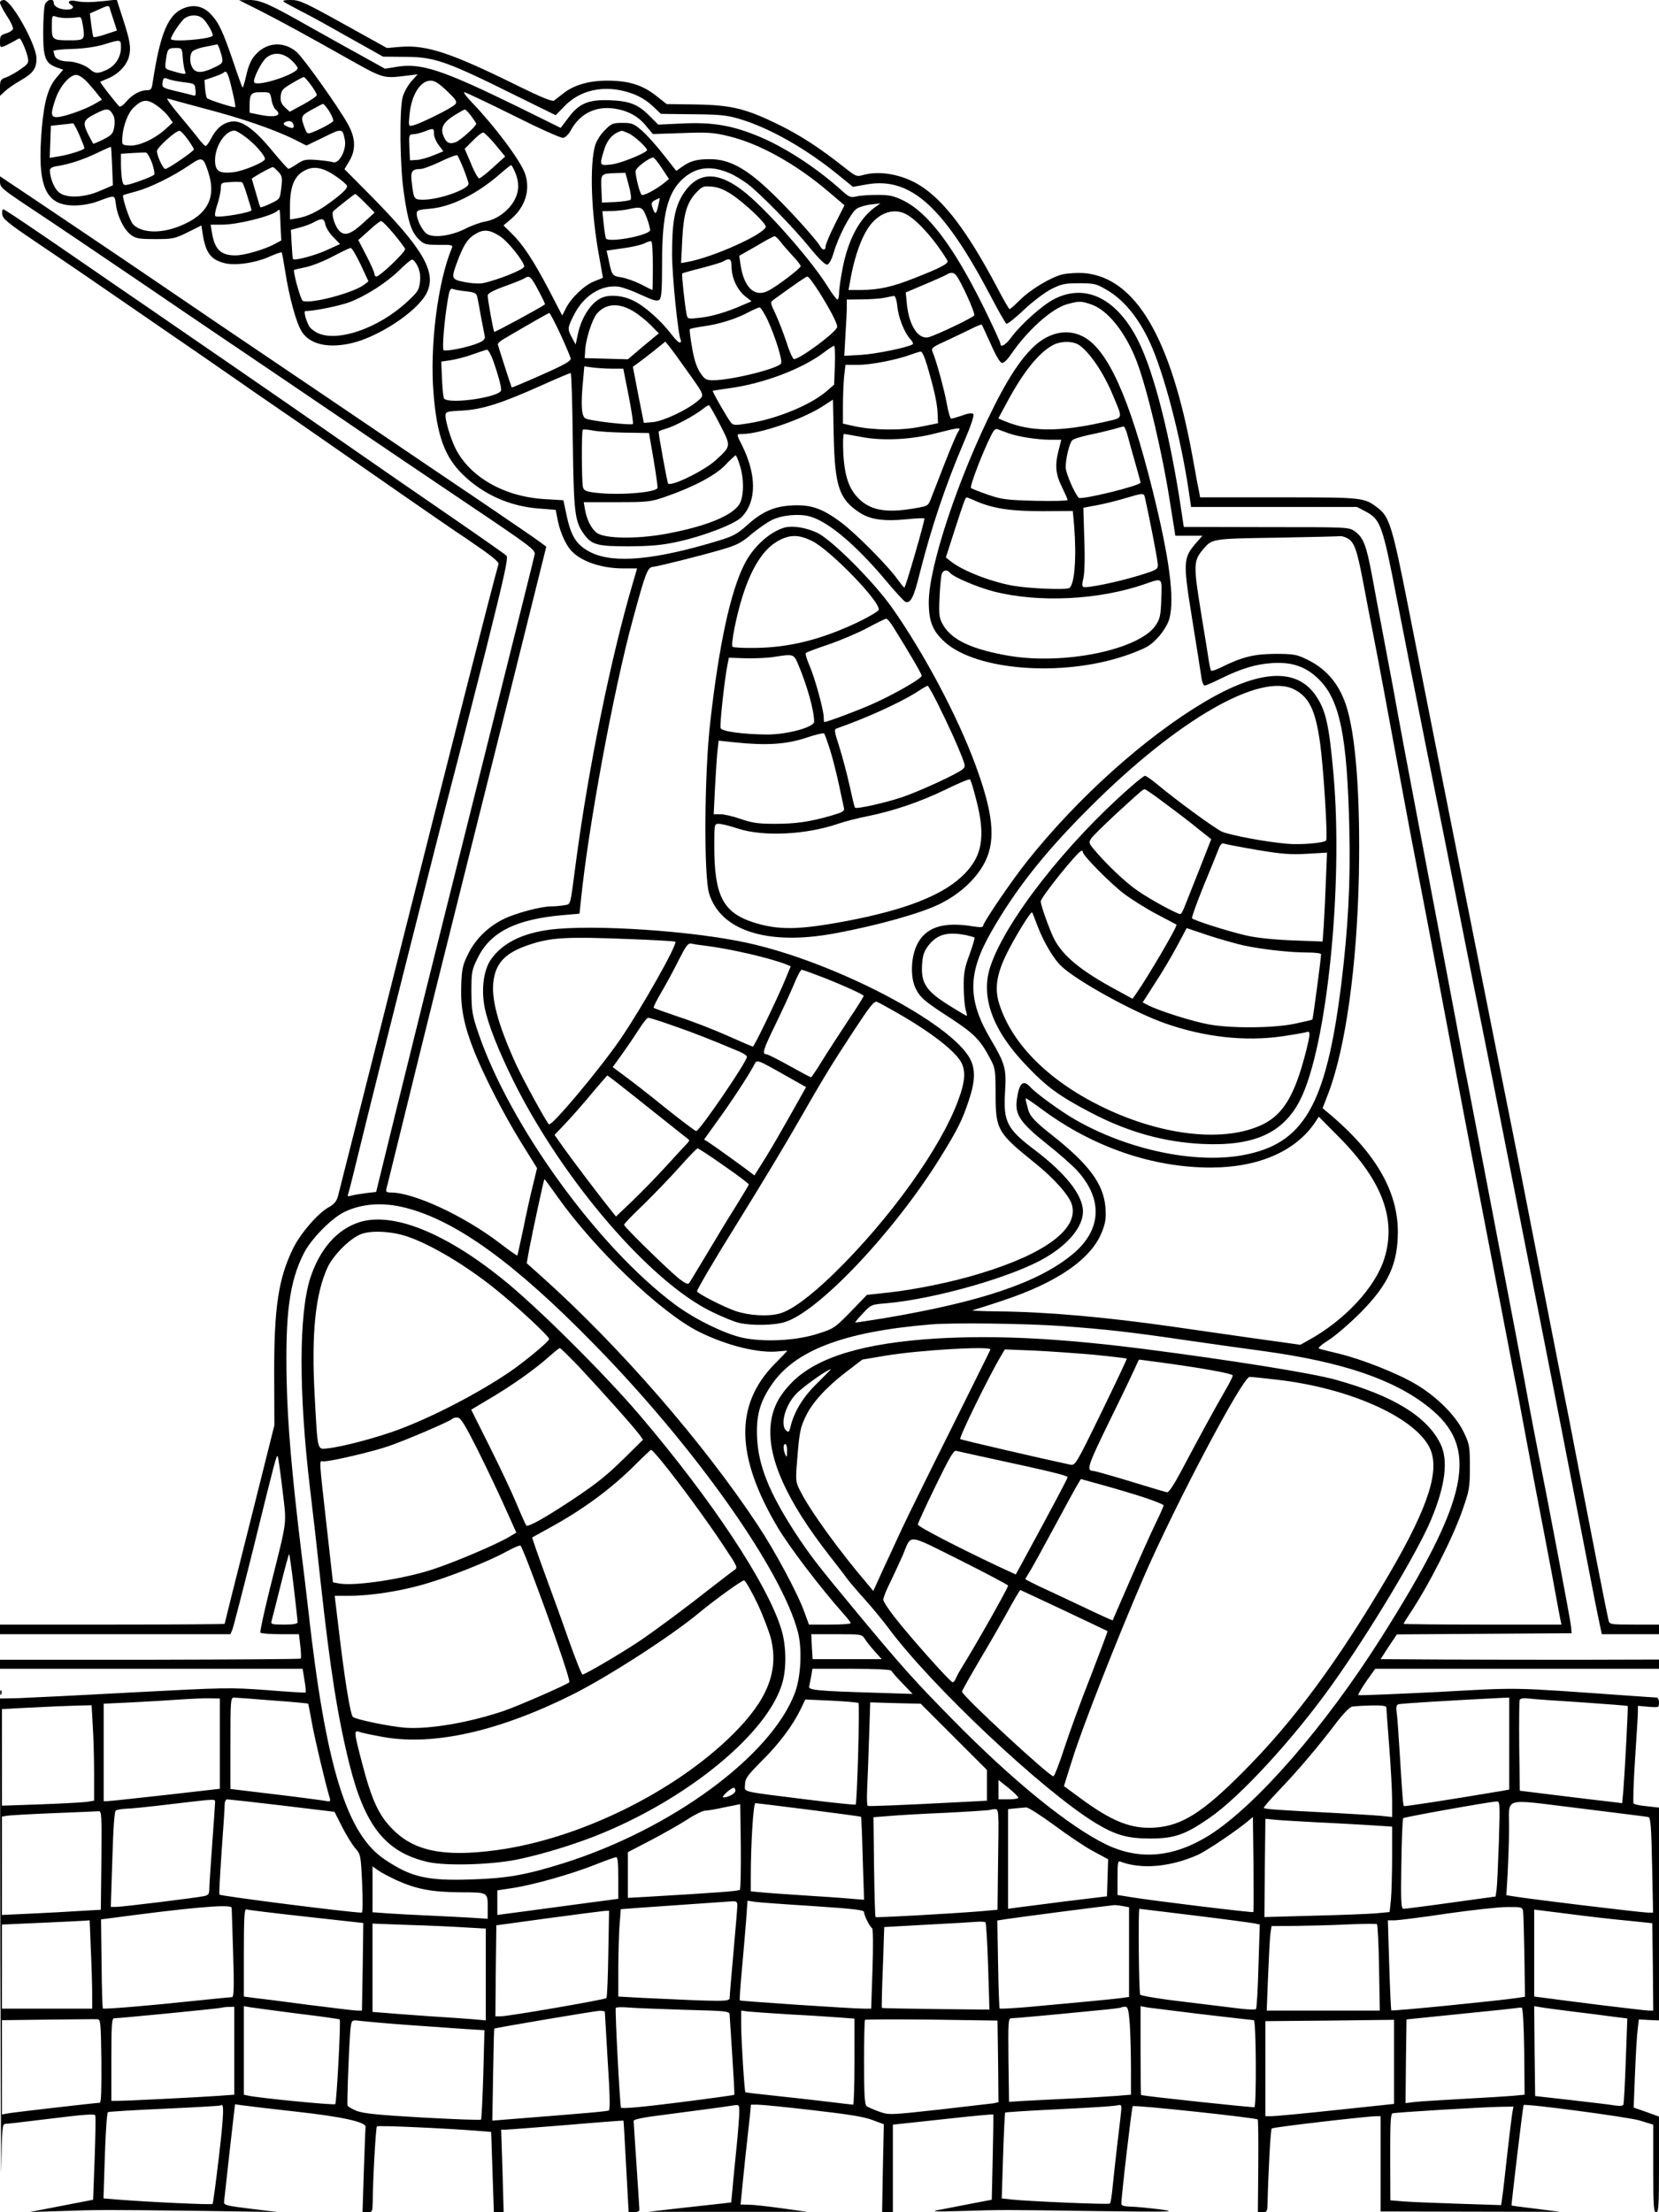 <?xml version="1.0" standalone="no"?>
<!DOCTYPE svg PUBLIC "-//W3C//DTD SVG 20010904//EN"
 "http://www.w3.org/TR/2001/REC-SVG-20010904/DTD/svg10.dtd">
<svg version="1.0" xmlns="http://www.w3.org/2000/svg"
 width="864pt" height="1152pt" viewBox="0 0 864 1152"
 preserveAspectRatio="xMidYMid meet">

<g transform="translate(0,1152) scale(0.1,-0.1)"
fill="#000000" stroke="none">
<path d="M0 11506 c0 -8 16 -38 35 -68 20 -29 34 -60 33 -68 -2 -8 -18 -18
-36 -24 -28 -8 -32 -13 -32 -42 0 -33 1 -33 28 -22 15 7 37 19 50 26 12 8 24
13 26 11 11 -12 35 -69 40 -96 7 -29 4 -35 -35 -62 -23 -17 -57 -36 -75 -43
-31 -11 -34 -15 -34 -55 l0 -42 27 25 c14 13 50 38 80 55 65 37 83 62 83 114
0 72 -131 305 -170 305 -11 0 -20 -6 -20 -14z"/>
<path d="M233 11493 c-4 -16 -8 -80 -8 -143 0 -131 11 -160 70 -181 l34 -12
-33 -39 c-45 -52 -65 -121 -78 -263 -26 -303 16 -405 169 -405 39 0 85 8 121
21 95 35 88 36 96 -18 8 -62 43 -131 79 -157 24 -18 43 -21 125 -21 91 0 102
2 169 35 l72 36 6 -41 c16 -101 41 -136 113 -155 57 -15 166 1 241 36 30 13
56 22 58 20 2 -2 10 -46 18 -97 21 -136 58 -273 88 -318 42 -63 131 -85 249
-60 144 30 349 165 399 261 56 108 -15 231 -296 515 l-131 132 25 42 c36 60
33 122 -9 196 -53 93 -228 339 -265 372 -59 51 -137 53 -196 4 -37 -32 -53
-63 -69 -136 -7 -31 -15 -55 -17 -53 -2 2 -25 64 -49 137 -54 157 -75 203
-117 246 -36 38 -81 50 -130 34 -90 -30 -132 -127 -173 -398 -4 -27 -9 -33
-30 -33 -35 0 -77 -24 -108 -61 -15 -18 -31 -28 -35 -23 -27 29 -102 126 -99
128 2 1 19 9 37 16 55 22 99 67 112 113 13 49 7 83 -33 206 l-30 93 -62 -7
c-79 -8 -113 -8 -153 0 -32 7 -46 -6 -23 -20 20 -12 9 -25 -21 -25 -38 0 -69
16 -69 35 0 28 -39 17 -47 -12z m340 -20 c3 -10 12 -39 21 -65 l15 -47 -60
-20 c-32 -11 -61 -17 -63 -13 -2 4 -7 33 -11 64 l-7 58 43 19 c55 25 56 25 62
4z m-223 -47 c19 0 44 2 55 4 17 4 20 -2 27 -45 11 -72 8 -75 -66 -75 -93 0
-96 2 -96 72 0 57 1 59 23 51 12 -4 38 -8 57 -7z m709 -5 c24 -24 55 -81 48
-88 -19 -18 -217 -33 -217 -16 0 16 52 93 72 108 31 21 74 19 97 -4z m-429
-148 c0 -50 -29 -95 -73 -116 -46 -22 -63 -21 -89 3 -22 20 -77 40 -113 40
-36 0 -64 12 -70 29 -2 9 -6 20 -7 25 -2 4 42 10 97 11 64 2 124 11 165 23 89
28 90 28 90 -15z m518 -22 c17 -55 16 -59 -25 -79 -64 -32 -100 -35 -118 -9
-17 24 -19 64 -5 87 5 8 35 20 67 26 32 6 61 12 64 13 3 0 11 -16 17 -38z
m-196 -33 c2 -29 8 -61 12 -70 8 -18 -2 -17 -73 4 -33 10 -33 11 -27 55 8 59
11 63 51 63 33 0 33 0 37 -52z m563 -9 c19 -17 35 -37 35 -44 0 -30 -210 -99
-226 -74 -9 15 38 109 64 129 37 30 85 26 127 -11z m-306 -159 c11 -46 19 -86
16 -88 -4 -5 -137 37 -147 47 -3 3 -8 26 -10 50 l-3 44 47 16 c26 9 50 19 54
24 14 13 23 -6 43 -93z m-755 43 c19 -21 44 -50 55 -65 l22 -27 -43 -25 c-52
-29 -158 -66 -193 -66 -31 0 -32 19 -5 97 23 65 73 123 107 123 13 0 36 -15
57 -37z m501 -1 c59 -7 60 -8 63 -40 3 -29 1 -33 -15 -28 -10 3 -46 12 -80 20
-77 18 -81 20 -76 50 4 21 8 23 27 15 11 -5 48 -13 81 -17z m664 -14 c17 -23
31 -47 31 -53 0 -6 -32 -28 -71 -49 l-70 -38 -25 23 c-19 18 -24 32 -22 58 3
31 10 39 58 67 30 18 58 33 62 33 3 1 20 -18 37 -41z m-205 -77 c3 -21 13 -44
21 -51 37 -31 2 -44 -76 -29 l-59 12 0 37 c0 62 7 70 60 70 47 0 47 0 54 -39z
m-347 -47 c193 -50 360 -108 464 -159 l65 -33 89 43 c97 48 99 48 111 -14 10
-50 -30 -125 -60 -116 -12 4 -50 9 -86 12 -58 4 -69 2 -103 -21 -21 -14 -41
-26 -45 -25 -4 0 -41 42 -82 91 -95 116 -160 162 -213 155 -45 -6 -81 -36
-108 -89 -11 -21 -23 -38 -28 -38 -5 0 -21 17 -37 38 -15 20 -62 77 -103 126
-42 50 -68 87 -58 83 9 -3 97 -27 194 -53z m-239 8 c18 -14 42 -37 52 -52 l20
-28 -41 -37 c-56 -50 -138 -87 -186 -83 -38 3 -38 3 -36 43 4 60 30 129 61
157 47 44 72 44 130 0z m887 -22 c14 -23 23 -45 20 -51 -7 -10 -68 -43 -111
-59 -21 -8 -26 -6 -34 16 -26 67 -25 70 32 102 29 16 56 30 60 31 4 0 19 -17
33 -39z m-1124 -22 c6 -11 8 -37 4 -59 -6 -35 -13 -43 -57 -65 -27 -14 -51
-24 -53 -22 -1 2 -12 22 -24 45 -33 66 -29 78 37 111 60 31 72 30 93 -10z
m936 -43 c8 -23 -1 -27 -31 -14 -19 9 -23 15 -14 21 20 12 38 9 45 -7z m-1114
-57 c15 -35 27 -66 27 -70 0 -8 -83 -35 -138 -43 l-43 -7 3 84 3 83 55 6 c30
3 57 6 60 7 3 1 18 -26 33 -60z m565 -24 c17 -24 32 -48 32 -52 0 -9 -135
-102 -149 -102 -11 0 -41 62 -44 92 -2 17 97 107 118 107 6 0 25 -20 43 -45z
m308 7 c48 -38 94 -92 94 -109 0 -16 -115 -64 -166 -69 -73 -8 -94 6 -94 63 0
73 53 154 101 154 9 0 38 -18 65 -39z m-702 -147 l4 -99 -65 -28 c-87 -38
-182 -41 -219 -6 -23 21 -44 74 -44 111 0 12 11 19 38 23 63 10 134 33 207 68
39 19 71 33 73 32 1 -1 4 -46 6 -101z m208 17 c10 -30 15 -58 11 -61 -12 -10
-93 -41 -130 -50 -29 -7 -31 -5 -37 23 -3 16 -6 53 -6 83 l0 53 58 4 c31 2 63
3 71 3 8 -1 22 -25 33 -55z m292 -45 c45 -136 -3 -227 -152 -285 -99 -39 -197
-34 -240 12 -17 19 -59 145 -50 151 2 1 31 10 66 19 74 20 192 78 277 136 68
46 73 45 99 -33z m365 0 c21 -22 22 -31 16 -84 -7 -59 -7 -59 -56 -82 -27 -13
-51 -22 -53 -19 -2 2 -13 37 -24 77 l-21 72 22 14 c30 19 81 45 88 46 3 0 16
-11 28 -24z m299 -23 c30 -20 56 -43 59 -50 5 -13 -26 -43 -97 -94 -56 -41
-113 -68 -159 -75 l-41 -7 0 64 c0 112 24 168 85 195 43 20 91 10 153 -33z
m-459 -107 c12 -37 21 -69 21 -70 0 -13 -173 -42 -188 -32 -5 3 -1 29 9 58 10
29 18 67 19 85 0 31 1 32 53 35 28 2 55 1 59 -2 3 -3 16 -36 27 -74z m614 -34
l48 -49 -56 -51 c-66 -61 -97 -72 -125 -47 -25 22 -47 92 -34 105 20 19 109
89 114 90 3 0 27 -22 53 -48z m-442 -116 l4 -78 -35 -19 c-54 -29 -158 -59
-204 -59 -76 0 -108 31 -122 118 l-7 42 59 0 c82 0 256 44 288 71 5 5 11 8 12
6 1 -1 4 -37 5 -81z m234 3 c4 -16 22 -46 42 -65 l34 -35 -64 -29 c-61 -29
-172 -59 -181 -49 -2 2 -5 37 -7 78 l-4 74 45 12 c25 6 59 19 75 28 43 23 53
21 60 -14z m358 -49 c31 -38 57 -73 57 -77 -1 -18 -132 -143 -150 -143 -5 0
-10 6 -10 14 0 8 -19 51 -42 95 l-42 81 55 49 c29 28 59 50 64 50 6 0 36 -31
68 -69z m-175 -157 l41 -88 -22 -17 c-53 -42 -277 -102 -320 -85 -11 4 -53
156 -45 162 2 1 30 7 62 14 32 7 95 32 140 56 45 24 86 43 92 44 6 1 29 -38
52 -86z m297 -9 c12 -26 16 -51 12 -83 -4 -41 -12 -52 -68 -104 -149 -137
-361 -210 -465 -161 -19 9 -40 26 -45 37 -17 32 -28 77 -19 77 45 0 177 27
229 46 87 33 193 101 261 167 30 30 60 55 66 55 7 1 19 -14 29 -34z"/>
<path d="M1353 11465 c121 -62 227 -120 467 -255 174 -98 178 -99 290 -85 l65
8 -32 -36 c-18 -20 -38 -56 -45 -79 -19 -63 -16 -365 6 -508 21 -146 39 -199
77 -236 28 -27 36 -29 105 -29 63 1 74 -1 68 -15 -74 -175 -117 -514 -96 -761
18 -218 57 -326 151 -419 106 -104 244 -166 395 -178 l90 -7 8 -40 c10 -61 36
-125 64 -162 47 -62 159 -103 280 -103 l72 0 -24 -82 c-113 -385 -229 -955
-294 -1443 -32 -242 -26 -222 -61 -229 -18 -3 -48 -6 -69 -6 -52 0 -185 -35
-247 -66 -79 -38 -148 -105 -185 -182 -29 -58 -33 -77 -36 -166 -4 -113 14
-206 69 -344 49 -123 155 -330 244 -473 l82 -132 -22 -91 c-13 -50 -35 -152
-50 -226 -16 -74 -29 -136 -31 -138 -1 -2 -43 27 -92 65 -188 143 -447 263
-567 263 -21 0 -26 4 -23 18 3 9 53 215 113 457 59 242 213 861 342 1375 129
514 267 1065 306 1224 l72 289 -32 24 c-18 14 -153 106 -300 206 -147 99 -407
275 -578 391 -170 115 -364 247 -430 291 -165 111 -553 374 -705 478 -124 85
-718 485 -772 520 l-28 19 0 -30 c0 -27 13 -38 142 -124 154 -102 337 -226
598 -403 315 -215 526 -357 665 -451 77 -52 255 -173 395 -268 140 -96 420
-285 622 -421 351 -236 368 -249 362 -274 -11 -49 -55 -223 -338 -1356 -156
-621 -329 -1317 -385 -1546 l-102 -416 -52 -6 c-29 -4 -63 -9 -76 -13 -21 -6
-23 -4 -17 11 4 10 35 136 70 279 83 340 402 1603 471 1866 30 113 108 421
175 684 97 387 118 482 108 492 -7 7 -125 90 -263 185 -288 198 -324 223 -615
425 -225 157 -803 555 -1000 690 -64 44 -183 125 -265 182 -309 213 -470 322
-478 322 -5 0 -7 -12 -5 -27 2 -22 30 -45 163 -135 175 -118 323 -219 575
-393 91 -63 215 -148 275 -189 61 -42 148 -103 195 -135 47 -33 135 -94 195
-135 61 -42 146 -100 190 -131 44 -31 139 -97 210 -146 72 -50 204 -142 295
-205 91 -63 238 -165 328 -225 122 -83 162 -115 158 -127 -39 -139 -238 -921
-567 -2227 -143 -566 -264 -1046 -269 -1065 -7 -25 -20 -41 -45 -55 -57 -30
-150 -137 -189 -217 -76 -156 -99 -307 -98 -657 l1 -263 -129 -515 c-72 -284
-130 -517 -130 -519 0 -2 -263 -4 -585 -4 l-585 0 0 -25 0 -25 600 0 600 0 10
23 c5 12 54 202 109 422 117 476 121 488 127 482 3 -3 14 -81 25 -174 22 -191
29 -138 -67 -522 -29 -118 -51 -218 -48 -223 3 -4 49 -8 103 -8 l98 0 7 -61
c4 -34 5 -63 2 -66 -2 -3 -356 -5 -785 -6 l-781 0 0 -24 0 -23 788 0 788 0 10
-61 c6 -33 8 -61 5 -63 -3 -1 -95 4 -204 13 -190 14 -217 13 -695 -12 -273
-15 -541 -28 -594 -30 l-98 -2 2 -1340 c2 -737 4 -1235 5 -1107 3 212 5 232
21 232 9 0 118 13 241 28 160 20 224 25 227 17 3 -6 1 -108 -3 -226 l-8 -214
-165 -32 -165 -32 160 5 c198 7 236 7 730 1 l400 -6 -140 17 c-129 16 -140 19
-138 37 1 11 14 130 29 263 l28 244 36 -5 c19 -3 145 -18 280 -33 238 -26 367
-54 364 -80 -1 -5 -5 -107 -9 -226 l-7 -218 26 0 c25 0 26 3 27 53 1 118 16
388 22 394 6 6 359 -10 523 -23 l72 -6 7 -209 7 -209 26 0 25 0 -6 215 -7 215
23 0 c12 0 155 11 317 24 162 14 296 24 297 23 1 -1 7 -109 14 -240 l13 -237
28 0 c16 0 28 5 28 13 0 6 -7 111 -15 232 -8 121 -15 225 -15 231 0 7 51 18
133 28 176 23 344 45 385 52 32 5 32 4 32 -34 0 -22 -6 -104 -14 -183 -8 -79
-18 -176 -21 -216 l-7 -72 -51 -6 c-29 -3 -126 -14 -217 -24 l-165 -19 415 0
415 0 -130 18 c-71 10 -150 19 -174 19 l-44 1 7 73 c6 64 25 246 42 395 l5 52
37 0 c20 0 150 -13 287 -29 183 -21 266 -34 309 -51 l59 -22 -5 -229 -4 -229
28 0 28 0 0 228 0 228 260 28 c143 16 261 27 263 25 1 -2 0 -103 -3 -224 l-5
-220 -110 -21 c-60 -12 -135 -26 -165 -32 -45 -8 -26 -10 105 -6 227 7 224 7
710 0 405 -5 432 -4 335 9 -58 7 -126 14 -152 14 -31 1 -48 5 -48 14 -1 34 54
503 59 509 6 8 642 -60 651 -69 3 -3 4 -112 3 -244 l-2 -239 25 0 c20 0 24 5
25 33 4 177 16 397 22 403 7 7 489 63 545 64 l22 0 0 -248 0 -248 468 -1 467
-1 -125 16 c-69 8 -126 16 -128 17 -2 2 59 518 63 523 7 9 542 -62 603 -80
l72 -22 0 -228 c0 -196 2 -228 15 -228 13 0 15 34 15 249 l0 249 -66 24 -66
23 7 178 c4 98 10 202 14 230 l6 51 53 -3 52 -2 0 554 0 554 -62 7 c-34 3 -65
9 -70 14 -4 4 -1 106 7 227 8 121 15 234 15 251 l0 31 55 -5 c54 -4 55 -4 55
22 0 14 -6 26 -12 26 -7 0 -74 5 -148 10 -624 44 -550 43 -993 19 -225 -11
-410 -19 -413 -16 -3 2 16 34 41 71 l47 66 739 0 739 0 0 24 0 24 -387 -1
c-214 0 -540 0 -726 1 l-337 2 42 65 43 64 455 3 455 3 -3 35 c-3 32 -121 657
-177 935 -13 66 -33 172 -45 235 -27 149 -58 312 -180 950 -28 146 -69 360
-91 475 -22 116 -44 230 -49 255 -6 25 -32 164 -59 310 -52 275 -130 688 -201
1060 -39 203 -94 496 -126 675 -8 44 -30 161 -49 260 -19 99 -46 243 -60 320
-30 159 -45 196 -89 228 -31 22 -33 22 -461 22 l-430 1 -11 74 c-58 393 -143
730 -227 897 -109 216 -270 298 -432 218 -61 -29 -179 -134 -230 -204 -29 -39
-55 -53 -55 -30 0 7 -40 93 -89 193 -155 313 -287 488 -417 552 -49 24 -72 29
-134 29 -41 0 -91 -3 -110 -8 -32 -7 -39 -3 -80 34 -131 118 -302 229 -444
285 -130 52 -229 68 -380 61 l-128 -6 -42 42 c-61 63 -105 81 -211 85 -112 4
-161 -17 -217 -94 l-38 -50 -227 112 c-391 191 -499 227 -628 206 l-60 -10
-144 80 c-79 43 -193 108 -255 142 -202 115 -250 136 -308 136 l-53 -1 108
-54z m975 -419 c48 -46 54 -56 43 -69 -14 -18 -183 -102 -220 -110 -24 -6 -24
-5 -18 58 10 101 56 175 110 175 21 0 43 -14 85 -54z m343 -126 c133 -67 251
-120 262 -118 11 2 29 19 39 38 46 86 127 128 223 115 71 -9 128 -39 169 -90
l36 -43 152 5 c134 5 164 3 242 -16 162 -39 353 -145 529 -296 l75 -64 -49
-97 c-27 -54 -49 -106 -49 -116 0 -23 -16 -23 -29 0 -20 36 -179 211 -269 294
-120 113 -207 159 -302 159 -69 1 -106 -9 -150 -41 l-28 -20 -66 84 c-36 46
-86 102 -112 125 -43 37 -52 41 -102 41 -50 0 -58 -3 -92 -38 -21 -20 -43 -55
-50 -77 -30 -103 -22 -352 21 -584 10 -58 19 -106 19 -107 0 -1 -19 -9 -43
-18 -51 -19 -121 -85 -149 -140 l-20 -39 -69 133 c-82 156 -137 239 -195 295
l-42 41 39 33 c74 62 102 152 74 235 -23 68 -157 247 -274 369 -30 31 -50 57
-43 57 6 0 120 -54 253 -120z m-217 -4 c14 -19 26 -37 26 -41 0 -12 -83 -87
-106 -95 -32 -13 -50 -4 -64 31 -18 42 -2 72 57 109 26 16 51 30 54 30 4 0 18
-15 33 -34z m-194 -93 c0 -14 11 -41 25 -59 l24 -32 -54 -22 c-30 -12 -69 -23
-87 -23 l-33 -2 -3 68 c-3 64 -2 67 20 68 13 0 39 7 58 14 49 19 50 18 50 -12z
m1013 3 c31 -13 105 -82 96 -90 -23 -21 -139 -67 -183 -72 -64 -8 -65 -7 -41
72 17 57 47 90 93 103 1 1 17 -5 35 -13z m-694 -58 l52 -63 -63 -57 c-35 -32
-67 -57 -73 -57 -5 0 -25 34 -42 77 l-33 77 42 42 c23 24 47 43 54 43 6 0 35
-28 63 -62z m-165 -127 c14 -36 26 -70 26 -78 0 -29 -153 -83 -236 -83 -47 0
-49 2 -59 85 -8 63 -1 74 45 75 14 0 61 18 105 39 44 21 83 36 87 32 3 -3 18
-35 32 -70z m1033 3 l37 -56 -24 -20 c-45 -36 -111 -71 -119 -62 -10 11 -31
95 -31 122 0 18 69 70 92 72 4 0 25 -25 45 -56z m-761 -29 c11 -29 15 -59 11
-85 -10 -75 -90 -151 -172 -164 -22 -4 -68 -20 -101 -37 -80 -40 -175 -51
-206 -23 -23 21 -48 73 -48 102 0 17 10 20 68 25 112 9 248 77 372 186 25 22
48 40 52 41 3 0 14 -20 24 -45z m1114 3 c24 -10 67 -36 95 -57 66 -51 236
-224 325 -334 45 -55 78 -87 88 -85 10 2 23 26 34 63 24 83 88 205 118 227 14
10 48 20 75 23 l50 6 -25 -18 c-82 -58 -140 -165 -170 -311 -11 -55 -20 -116
-20 -136 0 -20 -4 -36 -9 -36 -5 0 -29 33 -54 73 -77 122 -261 336 -391 454
-163 147 -280 152 -363 15 -40 -67 -53 -144 -53 -305 0 -112 32 -426 45 -447
3 -5 2 -11 -3 -14 -5 -3 -26 17 -46 44 -55 72 -143 150 -201 176 -52 25 -116
31 -157 15 -56 -21 -110 -101 -129 -193 l-11 -52 -19 35 c-24 45 -24 51 8 115
50 103 144 163 235 151 21 -3 74 -22 118 -43 63 -29 82 -34 94 -25 11 9 14 49
14 194 0 255 30 369 114 441 67 57 143 65 238 24z m-525 -64 c10 -37 14 -69 9
-74 -5 -4 -40 -10 -79 -12 l-70 -3 -3 72 c-3 80 -5 79 84 82 l41 1 18 -66z
m536 -47 c73 -49 182 -153 177 -169 -14 -41 -276 -158 -407 -182 l-34 -6 6
117 c6 137 24 198 73 250 32 33 37 35 82 31 34 -3 65 -16 103 -41z m-384 -63
c-10 -44 -17 -44 -31 2 -5 15 -1 24 16 32 13 6 24 11 24 11 1 1 -3 -19 -9 -45z
m-58 -60 c11 -31 19 -60 16 -65 -18 -28 -215 -63 -229 -41 -3 5 -8 39 -12 75
l-7 67 44 1 c24 0 62 4 84 8 78 17 80 16 104 -45z m1358 16 c60 -36 149 -139
207 -237 8 -15 -31 -36 -171 -91 -115 -46 -188 -62 -280 -62 l-64 0 7 38 c24
144 68 260 117 313 54 60 126 75 184 39z m-2125 -109 c42 -26 128 -134 128
-159 0 -15 -139 -71 -217 -87 -17 -3 -59 -1 -92 6 -72 14 -73 17 -37 113 31
82 52 114 91 137 42 26 74 24 127 -10z m1461 -28 c12 -16 41 -49 64 -74 24
-25 43 -50 43 -55 0 -11 -123 -105 -169 -128 -71 -37 -128 17 -145 140 l-6 42
88 50 c48 29 91 52 96 52 4 0 18 -12 29 -27z m-663 -129 c0 -68 -1 -124 -2
-124 -2 0 -29 13 -61 30 -32 16 -78 32 -102 36 -48 7 -49 9 -69 109 l-7 30 85
12 c46 6 97 18 113 26 15 8 31 13 35 10 5 -2 8 -60 8 -129z m410 -6 c1 -57 30
-118 71 -151 l33 -26 -49 -21 c-85 -37 -158 -58 -222 -65 -60 -7 -62 -6 -67
17 -9 42 -27 210 -23 214 2 2 47 15 100 28 53 14 104 29 114 35 34 20 43 13
43 -31z m1169 -41 c25 -30 101 -198 95 -209 -8 -13 -197 -103 -238 -114 -54
-13 -102 61 -113 172 l-6 61 99 42 c55 23 106 46 114 51 21 13 36 12 49 -3z
m-2176 -78 c21 -39 37 -72 35 -74 -22 -17 -260 -146 -264 -143 -5 6 -34 165
-34 189 0 11 27 26 88 48 48 17 94 36 102 41 27 18 35 11 73 -61z m1464 -11
c59 -95 93 -161 93 -180 0 -24 -193 -168 -225 -168 -6 0 -24 39 -39 88 -16 48
-42 114 -57 147 -27 56 -28 61 -12 73 123 89 170 121 178 122 6 0 33 -37 62
-82z m-1839 5 c43 -5 53 -10 57 -27 3 -12 12 -59 20 -106 9 -47 18 -93 20
-103 2 -12 -7 -22 -33 -33 -51 -22 -174 -47 -182 -37 -8 9 4 154 21 256 9 57
14 67 28 62 9 -4 40 -9 69 -12z m2245 -77 c6 -61 37 -139 68 -172 11 -12 17
-24 12 -27 -27 -17 -191 -50 -267 -55 l-89 -5 6 108 c4 59 7 125 7 147 l0 38
78 1 c42 0 95 4 117 8 22 5 45 9 51 10 6 1 14 -22 17 -53z m1012 8 c85 -30
177 -145 235 -296 55 -145 134 -478 174 -738 9 -58 19 -120 22 -137 l5 -33 70
0 71 0 -35 -40 c-65 -76 -66 -98 -19 -389 23 -141 44 -277 48 -303 3 -27 11
-48 18 -48 6 0 43 16 81 35 110 54 183 76 270 82 105 7 178 -19 245 -86 108
-108 146 -295 157 -771 7 -288 -6 -522 -42 -817 -79 -631 -195 -831 -515 -889
-252 -45 -601 30 -873 187 -79 46 -201 135 -231 168 -37 41 -58 22 -70 -62
-12 -80 15 -121 152 -231 65 -51 136 -114 159 -139 140 -151 131 -314 -23
-440 -179 -147 -478 -247 -983 -332 -80 -13 -146 -23 -147 -22 -2 1 16 23 40
48 42 45 44 46 119 52 257 22 669 140 835 240 120 71 192 161 192 238 0 85
-90 199 -253 322 -142 107 -162 146 -153 297 8 124 2 148 -74 277 -122 206
-121 344 1 558 128 225 282 419 514 650 457 457 888 705 1065 615 78 -40 111
-108 135 -280 18 -129 41 -498 31 -507 -12 -13 -131 -23 -201 -17 -109 9 -296
44 -341 63 -37 17 -235 161 -345 253 -26 21 -51 38 -56 38 -5 0 -40 -27 -78
-61 -332 -291 -644 -689 -726 -928 -54 -156 7 -331 180 -513 112 -119 176
-165 346 -254 190 -99 376 -151 575 -161 270 -13 423 56 511 229 139 273 225
1113 174 1693 -23 260 -40 336 -92 412 -100 148 -296 137 -583 -34 -306 -182
-655 -495 -917 -823 -81 -101 -233 -324 -233 -341 0 -8 -14 -9 -52 -3 -158 26
-250 -5 -294 -99 -31 -67 -33 -170 -5 -225 25 -49 44 -65 184 -156 121 -79
153 -112 205 -211 25 -47 27 -58 27 -185 0 -183 10 -200 207 -358 98 -79 176
-167 190 -214 38 -126 -137 -257 -482 -361 -141 -43 -329 -82 -475 -98 l-110
-12 -85 -88 c-82 -84 -88 -88 -170 -114 -113 -37 -282 -45 -394 -21 -96 22
-249 97 -351 173 -401 299 -857 928 -1023 1411 -33 97 -36 117 -37 217 0 105
2 114 33 177 67 136 201 202 448 223 l82 7 7 66 c37 376 171 1102 271 1467 66
243 76 270 104 273 38 5 252 59 358 90 79 23 103 35 155 80 34 28 82 62 107
74 53 26 139 34 196 19 95 -25 240 -147 394 -330 50 -60 98 -112 105 -115 27
-10 44 23 75 149 60 238 136 464 231 685 36 84 54 139 48 144 -6 6 -27 4 -56
-7 -27 -9 -53 -17 -59 -17 -5 0 -16 35 -23 77 -12 68 -55 228 -76 275 -6 15 7
24 72 53 43 20 101 48 130 62 29 15 54 25 56 22 2 -2 23 -48 47 -101 28 -64
49 -98 59 -98 9 0 27 17 41 37 87 130 217 247 298 269 63 17 71 17 127 -2z
m-2390 -33 c28 -16 69 -49 93 -73 l43 -44 -81 -67 -80 -68 -112 3 -113 3 3 45
c3 55 36 157 60 186 45 53 112 59 187 15z m703 -48 c39 -85 77 -206 70 -225
-10 -26 -258 -88 -353 -88 -38 0 -45 4 -69 40 -18 28 -32 69 -42 131 -9 50
-14 93 -11 95 3 3 36 10 73 15 80 11 170 39 234 74 25 13 50 24 56 24 5 1 24
-29 42 -66z m-1080 -72 c28 -61 52 -118 54 -127 2 -14 -29 -32 -151 -86 -85
-38 -155 -67 -156 -66 -2 3 -66 200 -72 223 -2 6 11 19 29 29 145 85 234 136
239 136 3 0 29 -49 57 -109z m653 -182 c103 -145 100 -135 59 -170 -54 -45
-174 -101 -228 -107 l-49 -4 -29 146 -28 146 22 16 c13 9 51 38 85 65 l62 50
23 -28 c12 -15 50 -67 83 -114z m777 19 l-4 -101 -39 -34 c-82 -71 -258 -144
-405 -167 -71 -12 -81 -11 -93 3 -17 20 -99 163 -95 166 2 1 43 7 91 14 174
24 375 100 487 185 25 19 49 35 54 35 4 1 6 -45 4 -101z m-1780 25 c25 -70 42
-132 42 -154 0 -36 -266 -76 -297 -45 -4 4 -9 49 -11 100 l-4 93 48 7 c27 4
78 17 114 30 36 13 70 24 76 25 6 0 21 -25 32 -56z m2260 -25 c38 -130 52
-194 55 -249 l2 -53 -90 -18 c-100 -21 -246 -19 -347 3 l-58 13 0 92 c0 50 3
119 6 153 l7 61 66 0 c68 0 205 27 276 54 22 8 45 15 51 15 6 1 21 -32 32 -71z
m-1638 -18 l56 0 28 -141 c15 -77 25 -143 22 -147 -9 -8 -224 16 -247 29 -21
11 -25 72 -12 203 l6 68 45 -6 c25 -3 70 -6 102 -6z m-207 -375 c5 -373 10
-419 57 -485 41 -57 68 -65 235 -65 117 1 173 6 255 24 133 29 298 92 333 129
78 81 78 219 1 374 -30 59 -30 58 2 58 91 0 312 76 418 144 l54 35 4 -192 c6
-258 28 -325 131 -394 58 -39 128 -49 250 -37 49 5 90 7 91 4 4 -8 -98 -360
-104 -360 -3 0 -18 19 -35 42 -47 68 -222 244 -294 297 -99 74 -158 94 -256
89 -96 -5 -157 -33 -239 -107 -45 -41 -70 -54 -142 -76 -332 -101 -545 -121
-666 -62 -73 36 -103 81 -126 188 l-18 84 -100 6 c-209 13 -387 115 -462 264
-24 48 -52 140 -52 170 0 21 6 23 88 27 105 6 205 38 412 131 80 36 148 65
152 64 4 -1 9 -159 11 -352z m766 85 c59 -115 60 -112 -22 -187 -62 -56 -237
-141 -248 -120 -5 9 -49 251 -49 269 0 3 19 10 43 17 45 14 146 68 187 101 14
11 28 20 32 20 3 0 29 -45 57 -100z m-492 -43 l123 -2 5 -30 c24 -132 42 -251
39 -257 -15 -24 -205 -38 -321 -24 -51 6 -62 11 -67 29 -7 28 -8 292 -1 299 3
3 27 1 53 -4 26 -5 102 -10 169 -11z m1731 1 c-8 -13 -38 -84 -67 -158 -29
-74 -60 -155 -70 -180 -17 -45 -18 -45 -82 -56 -144 -26 -227 -14 -289 42 -57
52 -81 119 -88 241 -3 57 -1 103 3 103 5 0 47 -7 94 -16 110 -21 261 -13 386
20 50 13 98 24 109 25 17 1 17 -1 4 -21z m-1135 -171 c21 -66 22 -146 3 -192
-27 -65 -173 -126 -393 -166 -152 -27 -314 -24 -355 6 -29 22 -53 70 -62 125
l-6 35 173 0 c163 0 176 2 252 28 149 52 260 111 312 165 26 28 51 50 54 51 3
1 13 -23 22 -52z m3160 -378 c39 -18 53 -56 86 -229 17 -91 40 -210 51 -265
28 -142 80 -422 145 -775 31 -168 69 -370 85 -450 16 -80 81 -422 145 -760 64
-338 122 -646 130 -685 19 -98 94 -487 160 -830 31 -159 62 -324 70 -365 9
-41 36 -185 61 -320 25 -135 56 -299 69 -365 13 -66 42 -219 65 -340 22 -121
43 -232 46 -248 l6 -27 -411 0 c-226 0 -411 2 -411 4 0 3 13 24 29 48 101 151
225 395 277 543 36 103 39 118 39 225 0 109 -2 119 -32 182 -41 86 -140 185
-250 250 -96 57 -281 130 -401 159 -48 11 -94 23 -102 26 -9 2 9 19 50 45 36
23 110 87 165 142 145 147 194 252 195 420 0 208 -112 406 -343 604 l-49 41
30 78 c90 237 149 661 159 1138 8 415 -17 736 -68 886 -39 114 -106 190 -209
238 -48 23 -67 26 -160 26 -110 -1 -172 -16 -282 -71 -26 -13 -49 -20 -51 -16
-3 4 -7 25 -11 47 -3 22 -22 139 -42 260 -39 242 -39 264 12 325 47 55 46 55
389 60 176 3 323 7 327 8 4 1 18 -3 31 -9z m-941 -1386 c57 -42 133 -100 169
-130 l67 -53 -60 -153 c-33 -83 -68 -171 -77 -194 -9 -24 -19 -43 -24 -43 -17
0 -157 76 -223 122 -63 43 -167 142 -232 221 -21 26 -22 31 -9 51 8 12 64 67
123 122 145 133 147 134 156 134 4 0 54 -34 110 -77z m475 -239 c131 -22 176
-25 261 -20 l103 6 -6 -148 c-3 -81 -8 -185 -11 -231 l-6 -84 -157 6 c-100 4
-187 13 -243 26 -91 21 -268 77 -280 89 -3 4 24 79 60 168 37 89 72 176 79
194 8 22 17 31 27 27 8 -3 86 -18 173 -33z m-907 -12 c0 -18 143 -162 212
-215 40 -30 118 -79 173 -108 55 -29 101 -53 102 -54 8 -5 -147 -269 -209
-358 l-20 -28 -86 47 c-182 98 -278 177 -323 266 -23 46 -69 174 -69 194 0 21
195 264 213 264 4 0 7 -4 7 -8z m-236 -386 c31 -81 84 -171 123 -207 82 -78
379 -241 538 -297 207 -73 416 -96 610 -69 61 9 118 19 128 22 23 9 22 -7 -3
-106 -57 -222 -116 -321 -223 -374 -195 -95 -515 -62 -822 84 -285 135 -482
329 -550 540 -26 79 -16 153 34 257 40 84 129 229 136 223 2 -2 15 -35 29 -73z
m1076 -100 c102 -21 239 -36 328 -36 39 0 72 -4 72 -9 0 -22 -42 -336 -45
-340 -2 -2 -44 -12 -92 -22 -110 -23 -326 -25 -445 -4 -81 14 -263 71 -320
101 l-27 14 64 100 c36 54 87 141 115 193 l50 94 113 -38 c61 -20 146 -44 187
-53z m-1452 55 c23 -5 45 -11 47 -13 3 -2 -9 -42 -26 -89 -26 -70 -31 -98 -30
-169 0 -47 5 -100 10 -117 5 -18 8 -33 6 -33 -3 0 -37 20 -77 45 -133 81 -162
122 -156 220 3 50 10 70 32 100 46 59 98 74 194 56z m400 -909 c264 -195 573
-302 877 -302 250 0 446 86 547 240 l16 25 109 -110 c221 -224 296 -424 233
-627 -46 -151 -207 -324 -397 -428 l-41 -23 -264 37 c-144 21 -324 46 -398 57
-355 51 -666 78 -915 80 -82 1 -141 4 -130 6 11 3 79 24 150 48 291 95 471
220 525 363 18 46 21 70 17 125 -10 122 -86 224 -277 375 -89 70 -115 98 -125
132 -3 14 -9 33 -11 43 -3 9 -3 17 0 17 3 0 41 -26 84 -58z m-2524 -455 c194
-274 538 -603 734 -701 145 -73 316 -115 418 -103 24 2 44 4 44 3 0 -1 -30
-33 -68 -71 -206 -212 -201 -478 17 -847 61 -103 223 -316 345 -453 20 -22 36
-43 36 -47 0 -5 -49 -8 -109 -8 l-108 0 -23 63 c-34 96 -153 319 -245 457
-281 425 -714 924 -1116 1285 l-86 77 13 72 c20 106 77 366 79 366 2 0 33 -42
69 -93z m-790 -57 c262 -67 568 -288 981 -711 526 -537 978 -1177 1061 -1500
22 -87 15 -231 -16 -314 -123 -329 -645 -712 -1210 -889 -193 -60 -288 -77
-473 -83 -231 -8 -315 11 -452 103 -200 132 -309 487 -400 1304 -9 80 -25 215
-36 300 -48 396 -71 656 -76 885 -8 352 14 520 89 668 37 74 143 182 210 215
92 45 203 53 322 22z m3411 -615 c233 -17 361 -31 665 -76 113 -16 286 -41
385 -54 417 -57 684 -148 866 -293 266 -212 212 -473 -249 -1202 -292 -461
-647 -869 -891 -1025 -185 -117 -364 -134 -538 -51 -194 93 -494 337 -808 658
-190 193 -254 264 -486 543 -213 257 -249 303 -332 430 -131 203 -187 343
-194 485 -6 114 13 186 72 274 121 183 376 281 830 319 112 10 495 5 680 -8z
m-3995 -1361 c11 -93 20 -175 20 -181 0 -9 -21 -13 -71 -13 -62 0 -70 2 -65
18 3 9 24 93 47 185 23 92 43 166 45 164 2 -2 13 -80 24 -173z m2975 -270 c9
-14 32 -43 52 -65 l35 -39 -180 0 -180 0 -4 65 -3 65 131 0 c131 0 132 0 149
-26z m137 -164 c2 -5 27 -34 57 -65 l54 -56 -189 6 c-307 9 -356 14 -350 33 2
10 7 34 11 55 l6 37 204 0 c119 0 205 -4 207 -10z m-3497 -380 l0 -235 -280
-32 c-154 -17 -290 -32 -302 -32 l-23 -1 0 254 0 254 148 7 c81 4 194 11 252
15 58 4 128 7 155 6 l50 -1 0 -235z m273 225 c101 -7 185 -15 187 -17 1 -2 10
-46 19 -98 14 -79 66 -299 92 -389 7 -22 5 -24 -22 -19 -16 3 -134 19 -261 34
l-233 28 0 238 c0 220 1 238 18 238 9 0 100 -7 200 -15z m6442 -225 l0 -239
-32 -6 c-297 -50 -513 -83 -516 -80 -5 5 -7 26 -22 270 -6 99 -13 197 -16 217
-4 27 -2 39 8 43 10 4 268 20 551 34 l27 1 0 -240z m380 215 c129 -9 235 -17
237 -19 3 -3 -15 -343 -23 -443 l-6 -63 -56 7 c-31 3 -151 18 -267 32 l-210
26 -3 230 c-1 126 0 235 2 242 4 9 19 11 48 8 24 -3 149 -12 278 -20z m-3769
-4 c7 -7 -7 -521 -15 -528 -2 -3 -116 9 -253 26 -359 45 -323 37 -323 78 0 31
11 46 89 125 90 89 160 183 202 270 l23 48 135 -6 c75 -4 139 -9 142 -13z
m496 -175 l173 -173 0 -80 0 -80 -132 -7 c-327 -17 -483 -23 -489 -20 -4 2 -5
41 -3 86 2 46 7 166 10 268 l6 185 131 -4 132 -3 172 -172z m-4484 57 c4 -58
7 -170 7 -248 l0 -142 -37 -6 c-21 -3 -129 -9 -241 -13 l-202 -7 0 252 0 251
23 1 c12 1 80 5 152 8 72 4 166 8 211 9 l81 2 6 -107z m6737 95 c0 -7 7 -98
15 -203 8 -104 15 -230 15 -278 l0 -89 -57 6 c-32 3 -148 10 -258 16 -274 14
-348 19 -353 25 -3 3 33 44 79 92 97 101 208 232 297 350 38 50 71 83 84 86
13 2 58 5 101 6 55 1 77 -2 77 -11z m-1917 -470 c-2 -5 -26 -8 -54 -8 l-49 0
0 50 0 51 54 -43 c29 -24 51 -46 49 -50z m-1473 37 c0 -15 -38 -35 -63 -35
-14 1 39 50 54 50 5 0 9 -7 9 -15z m-2710 -62 c0 -10 -7 -108 -15 -218 -8
-110 -15 -214 -15 -232 0 -26 -5 -32 -27 -37 -44 -9 -425 -56 -457 -56 l-29 0
8 248 c5 168 11 249 18 254 7 4 30 8 52 9 22 0 128 11 235 24 246 29 230 28
230 8z m349 -15 l273 -33 39 -77 c21 -42 52 -92 68 -111 29 -33 30 -36 37
-185 4 -89 3 -152 -2 -152 -57 0 -733 86 -741 94 -3 2 3 102 11 223 9 120 16
230 16 246 0 15 6 27 13 27 6 0 135 -14 286 -32z m7115 -60 c12 -2 16 -47 20
-250 l5 -248 -24 0 c-35 0 -630 72 -710 86 l-30 5 7 117 c3 64 7 167 7 227 2
172 -45 158 362 109 192 -24 355 -44 363 -46z m-778 -130 c-4 -117 -9 -229
-12 -248 l-5 -36 -232 -32 c-128 -18 -239 -32 -247 -32 -13 0 -15 31 -12 232
2 128 6 236 10 240 6 6 441 84 486 87 18 1 18 -8 12 -211z m-3953 -249 c-7 -7
-119 -15 -475 -36 l-108 -6 0 119 0 119 123 64 c67 35 152 84 188 107 36 24
77 44 90 45 13 0 60 8 104 18 l80 16 3 -219 c1 -121 -1 -223 -5 -227z m360
417 c148 -19 270 -35 271 -37 2 -2 6 -100 9 -218 l7 -214 -74 6 c-40 4 -149
11 -242 17 -93 6 -193 13 -221 16 l-53 5 0 72 c0 172 13 387 24 387 6 0 132
-15 279 -34z m1278 -81 c71 -53 162 -114 204 -136 l76 -41 -3 -96 -3 -97 -215
-26 c-118 -15 -234 -30 -257 -33 l-43 -6 0 260 0 259 38 4 c20 2 45 4 56 5 10
1 76 -41 147 -93z m-293 -177 l-3 -263 -90 -8 c-164 -13 -540 -34 -545 -30 -3
3 -6 121 -8 262 l-3 258 78 6 c43 4 177 12 298 17 121 6 225 13 230 15 6 2 18
4 28 4 18 1 19 -12 15 -261z m-4670 -5 l-3 -258 -105 -6 c-58 -4 -174 -10
-257 -14 l-153 -7 0 256 0 256 23 4 c12 3 121 9 242 14 121 5 228 9 238 10 16
2 17 -14 15 -255z m5999 -270 c-5 -4 -525 59 -639 78 l-68 11 0 90 c0 82 2 90
17 83 107 -40 254 -28 397 34 46 20 192 118 261 174 l30 25 3 -245 c1 -135 1
-248 -1 -250z m338 467 c110 -5 242 -13 293 -16 l92 -6 0 -156 c0 -87 -3 -187
-6 -223 l-7 -66 -76 -7 c-42 -3 -188 -9 -326 -12 l-250 -7 2 254 c2 140 3 255
3 257 0 1 17 0 38 -3 20 -3 127 -9 237 -15z m-3645 -289 l0 -109 -52 -7 c-29
-4 -147 -19 -263 -35 -115 -16 -234 -31 -262 -35 l-53 -7 0 64 0 64 79 12
c111 17 307 73 426 120 55 22 106 40 113 41 9 1 12 -27 12 -108z m-1155 -12
c104 -47 184 -62 332 -63 149 -1 143 3 143 -90 l0 -48 -92 6 c-51 3 -149 8
-218 11 -69 3 -162 8 -207 11 l-83 6 0 120 0 119 30 -21 c16 -12 59 -34 95
-51z m1775 -131 c0 -13 -9 -122 -20 -243 -11 -121 -20 -228 -20 -239 0 -20
-29 -20 -452 0 l-128 7 0 137 c0 75 3 178 6 228 l7 90 91 7 c319 22 464 32
489 34 22 1 27 -3 27 -21z m398 -4 c207 -14 262 -20 262 -31 0 -17 29 -76 42
-84 5 -3 6 -94 2 -212 l-7 -207 -36 0 c-61 0 -644 39 -648 43 -2 3 3 76 11
163 8 88 18 203 22 257 l7 99 41 -6 c23 -3 159 -13 304 -22z m-3032 -7 c1 -1
4 -107 8 -234 6 -188 4 -233 -6 -233 -7 0 -94 -9 -193 -19 -243 -26 -474 -45
-479 -40 -3 2 -6 108 -7 234 l-3 230 25 3 c432 58 642 77 655 59z m4643 7 l31
-6 0 -234 0 -233 -42 -6 c-46 -6 -267 -27 -490 -47 -76 -6 -139 -10 -142 -7
-2 2 -6 106 -8 231 l-4 227 44 7 c64 10 544 72 563 73 9 1 31 -2 48 -5z m2083
-26 c2 -13 5 -118 7 -234 l3 -212 -39 -6 c-101 -15 -653 -70 -657 -65 -2 2 -7
109 -11 237 l-7 232 38 0 c22 1 143 16 269 35 127 18 267 34 311 34 77 1 82 0
86 -21z m-6338 -29 l298 -33 -3 -228 -4 -228 -25 0 c-14 0 -128 14 -255 30
-126 17 -254 33 -282 36 l-53 7 0 229 c0 184 3 229 13 225 7 -3 147 -20 311
-38z m4628 6 c156 -19 296 -38 311 -41 l28 -6 -7 -216 c-3 -120 -9 -220 -13
-224 -3 -4 -40 -3 -81 2 -41 5 -174 21 -295 36 -122 14 -223 31 -227 37 -7 12
-11 447 -4 447 2 0 132 -16 288 -35z m2258 -27 l125 -13 3 -227 2 -228 -23 0
c-12 0 -130 14 -262 30 -132 17 -261 33 -287 37 l-48 6 0 227 0 226 183 -23
c100 -13 238 -29 307 -35z m-5312 -172 c-2 -123 -6 -227 -10 -231 -7 -8 -511
-95 -551 -95 l-27 0 2 237 3 237 270 37 c149 20 280 37 293 38 l24 1 -4 -224z
m-2695 22 c4 -83 7 -186 7 -230 l0 -78 -235 0 -235 0 0 219 0 219 203 9 c111
5 214 10 228 11 l26 2 6 -152z m4673 -88 l7 -225 -279 3 c-153 2 -280 4 -281
6 -2 1 0 97 5 212 l7 209 216 12 c118 6 235 13 260 15 24 2 47 1 51 -2 4 -3
10 -106 14 -230z m2036 -7 l4 -223 -295 0 -294 0 7 178 c4 97 9 196 12 220 l6
42 132 1 c72 1 194 4 271 8 77 3 143 4 146 1 4 -3 9 -105 11 -227z m-4759 210
l107 -6 0 -239 0 -239 -67 6 c-38 3 -135 10 -218 15 -82 6 -185 13 -227 17
l-78 6 0 230 0 230 188 -7 c103 -3 235 -9 295 -13z m-1203 -642 l0 -229 -82
-6 c-97 -7 -475 -26 -524 -26 l-34 0 0 215 c0 183 2 215 15 215 29 0 550 51
560 55 6 2 22 4 38 4 l27 1 0 -229z m333 193 c117 -14 214 -28 216 -30 7 -7
-16 -434 -23 -441 -6 -7 -400 32 -453 44 l-23 5 0 230 0 231 35 -6 c20 -3 131
-18 248 -33z m2015 20 c228 -6 232 -7 232 -28 1 -11 7 -109 14 -216 7 -107 12
-197 10 -199 -1 -1 -134 -20 -294 -40 -191 -24 -293 -33 -296 -26 -6 20 -32
510 -27 519 3 4 33 5 67 2 33 -3 166 -8 294 -12z m2316 -76 c3 -50 6 -153 6
-228 l0 -138 -72 -6 c-40 -3 -167 -11 -283 -16 -115 -6 -226 -11 -245 -13
l-35 -2 -3 218 c-2 202 -1 217 15 217 18 0 216 18 448 41 66 6 122 13 124 15
2 2 12 4 21 4 14 0 18 -15 24 -92z m384 52 c139 -16 257 -30 262 -30 12 0 14
-447 3 -453 -6 -3 -545 54 -590 63 -2 0 -3 104 -3 231 l0 232 38 -7 c21 -3
151 -19 290 -36z m1670 -193 l2 -225 -62 -6 c-35 -3 -153 -10 -263 -16 -110
-6 -221 -13 -248 -16 l-47 -6 2 218 3 218 275 28 c151 15 284 29 295 31 11 2
25 3 30 2 6 -1 11 -87 13 -228z m252 208 c69 -8 161 -20 205 -26 l80 -10 -8
-217 c-4 -119 -10 -223 -12 -230 -3 -9 -16 -10 -45 -6 -22 4 -125 16 -228 28
l-187 21 -3 234 -2 234 37 -6 c21 -4 94 -13 163 -22z m-5040 -2 c0 -5 7 -120
15 -257 11 -169 13 -251 6 -256 -9 -5 -114 -14 -532 -47 l-75 -6 4 239 c2 132
5 240 6 240 3 4 524 92 549 93 15 0 27 -2 27 -6z m965 -13 c99 -5 215 -13 258
-16 l77 -6 0 -224 c0 -123 -3 -224 -7 -224 -4 0 -61 7 -128 15 -66 8 -190 22
-275 31 -85 9 -156 17 -158 19 -5 4 -21 260 -22 343 l0 82 38 -5 c20 -2 118
-9 217 -15z m-3587 -242 c1 -145 -1 -218 -8 -218 -17 0 -442 -49 -477 -55
l-33 -6 0 245 0 246 238 3 c130 1 246 3 257 2 19 0 20 -8 23 -217z m4670 -3
l2 -212 -27 -6 c-16 -2 -144 -17 -285 -33 -256 -28 -258 -28 -310 -10 -29 11
-59 23 -65 29 -10 7 -13 65 -13 227 0 119 2 219 5 222 3 2 159 3 348 1 l342
-5 3 -213z m-3073 190 c110 -8 245 -17 299 -21 l99 -6 -6 -231 c-4 -126 -9
-233 -12 -235 -3 -3 -139 2 -303 11 -230 13 -307 21 -343 34 -25 10 -47 23
-49 28 -4 16 10 376 17 413 5 33 6 34 52 28 25 -3 136 -13 246 -21z m5135
-192 l0 -219 -302 -32 c-167 -18 -318 -32 -335 -32 l-33 0 0 248 0 247 335 3
335 4 0 -219z m-6119 -486 c-16 -136 -31 -250 -34 -254 -6 -5 -335 10 -495 23
l-73 6 7 221 c4 122 11 225 16 228 5 3 138 11 296 18 158 7 289 15 291 17 19
18 17 -44 -8 -259z m4699 245 c0 -10 -9 -90 -20 -178 -10 -87 -22 -194 -26
-237 -4 -43 -10 -80 -14 -82 -9 -6 -427 12 -509 21 l-54 6 7 221 c4 122 9 224
11 226 3 2 125 10 272 17 235 12 294 16 326 23 4 0 7 -7 7 -17z m2036 -24 c-3
-18 -15 -114 -26 -213 -11 -99 -22 -200 -26 -224 l-6 -44 -216 7 c-119 4 -249
9 -289 12 l-72 6 -1 224 c0 174 2 225 12 229 15 5 463 32 562 34 l68 1 -6 -32z"/>
<path d="M5452 9764 c-86 -43 -174 -158 -276 -362 -184 -367 -338 -828 -339
-1017 0 -101 20 -151 83 -208 165 -149 610 -183 939 -72 42 14 94 35 116 48
47 27 100 94 115 145 28 104 1 313 -87 667 -121 487 -237 742 -366 804 -59 29
-121 27 -185 -5z m168 -41 c56 -38 130 -148 178 -266 51 -123 55 -111 -50
-135 -230 -52 -381 -51 -513 4 l-36 15 47 87 c83 155 165 256 236 294 41 23
106 23 138 1z m251 -465 c6 -24 24 -89 40 -144 16 -56 29 -104 29 -107 0 -16
-310 -92 -322 -79 -22 23 -68 129 -68 159 0 44 19 125 34 140 6 7 45 19 86 28
41 8 98 22 125 29 28 8 53 15 57 15 4 1 12 -18 19 -41z m-619 6 c49 -18 151
-34 219 -34 l56 0 -13 -52 c-21 -79 -17 -126 16 -193 16 -33 30 -64 30 -69 0
-4 -75 -6 -167 -4 -150 4 -176 7 -248 32 -44 15 -84 31 -88 35 -8 8 62 190
105 274 15 30 23 37 36 31 9 -3 33 -13 54 -20z m711 -336 c26 -117 67 -328 67
-349 0 -24 -7 -28 -102 -57 -112 -34 -273 -67 -287 -58 -6 4 -5 21 1 44 6 22
9 102 5 203 l-5 165 70 13 c38 7 104 23 146 36 98 29 99 29 105 3z m-877 -19
c90 -38 179 -51 345 -51 l156 1 7 -76 c13 -164 3 -306 -25 -325 -17 -11 -208
-3 -294 12 -117 21 -265 79 -325 128 l-24 19 43 134 c50 155 59 179 65 179 2
0 26 -9 52 -21z m-137 -373 c18 -22 142 -74 226 -96 235 -60 547 -45 789 39
92 32 88 35 84 -77 -3 -86 -6 -103 -29 -138 -85 -127 -475 -208 -765 -159
-191 33 -297 82 -342 160 -21 37 -23 49 -19 145 3 58 8 113 12 123 9 20 28 22
44 3z"/>
<path d="M4080 8771 c-77 -25 -161 -103 -204 -191 -72 -142 -132 -421 -177
-820 -31 -267 -34 -802 -6 -893 60 -194 304 -272 652 -208 227 42 451 105 550
154 109 54 195 136 238 225 53 113 39 249 -53 499 -93 253 -268 582 -434 818
-97 137 -312 352 -389 390 -61 29 -134 40 -177 26z m149 -68 c98 -49 361 -322
347 -359 -3 -8 -52 -37 -108 -64 -192 -91 -358 -132 -535 -134 -61 -1 -114 2
-118 6 -10 10 20 162 52 263 50 157 114 254 196 294 57 28 101 26 166 -6z
m425 -451 c88 -142 146 -241 146 -251 0 -15 -149 -100 -263 -150 -80 -35 -230
-91 -244 -91 -2 0 -3 11 -3 24 0 38 -47 209 -75 272 -14 32 -22 61 -18 64 5 4
58 24 118 44 61 21 151 59 200 85 50 27 95 49 100 49 6 1 23 -20 39 -46z
m-500 -185 c47 -109 86 -245 86 -305 0 -29 -140 -67 -245 -67 -124 1 -236 16
-242 33 -6 14 21 261 36 332 l7 35 89 -3 c50 -1 115 2 145 7 101 16 103 15
124 -32z m730 -212 c56 -113 101 -212 127 -279 17 -46 17 -50 1 -63 -33 -26
-218 -111 -310 -143 -91 -31 -241 -64 -249 -56 -3 3 -15 53 -28 113 -13 59
-37 150 -53 201 -27 84 -29 94 -14 99 148 51 327 133 412 186 30 20 58 36 61
36 3 1 27 -42 53 -94z m-561 -240 c14 -44 34 -125 46 -180 12 -55 23 -109 26
-121 4 -19 -4 -23 -68 -42 -112 -32 -182 -42 -294 -42 -85 0 -116 5 -175 25
-39 14 -87 25 -106 25 l-35 0 7 143 c4 78 10 164 13 191 l6 49 86 -9 c161 -17
266 -10 366 23 50 17 93 27 97 24 3 -3 17 -42 31 -86z m761 -259 c52 -198 31
-304 -79 -404 -107 -98 -297 -171 -590 -227 -258 -49 -364 -50 -498 -6 -152
51 -197 140 -197 393 0 118 0 118 24 118 13 0 58 -11 100 -25 133 -43 355 -32
523 26 32 11 101 29 153 39 140 29 271 74 406 139 65 32 122 56 126 52 4 -3
18 -50 32 -105z"/>
<path d="M2865 6679 c-146 -19 -248 -70 -308 -155 -39 -56 -52 -159 -32 -255
18 -86 70 -218 150 -380 257 -516 709 -1042 1030 -1199 55 -27 120 -54 145
-59 66 -15 179 -13 236 4 175 52 569 468 809 854 91 147 116 196 150 299 34
101 36 163 7 218 -96 186 -709 506 -1160 604 -286 63 -803 97 -1027 69z m409
-49 c131 -5 240 -11 243 -14 13 -12 -176 -347 -286 -507 -109 -159 -356 -453
-372 -444 -11 7 -136 235 -173 316 -95 210 -130 343 -115 437 14 92 66 143
187 183 112 37 190 42 516 29z m401 -35 c128 -16 328 -62 417 -96 l26 -11 -28
-68 c-41 -99 -162 -350 -169 -350 -3 0 -62 25 -131 56 -69 31 -182 75 -253 98
-70 24 -130 45 -133 48 -2 3 16 40 41 82 25 43 66 118 90 167 40 78 48 89 68
85 12 -3 45 -8 72 -11z m620 -168 c93 -37 191 -81 203 -92 2 -2 -32 -57 -76
-122 -43 -65 -105 -160 -136 -210 -31 -51 -60 -93 -62 -93 -3 0 -54 27 -113
60 -59 33 -113 60 -119 60 -25 0 -18 23 47 156 37 76 81 172 97 211 16 40 34
73 39 73 6 0 60 -20 120 -43z m375 -180 c180 -103 306 -201 337 -261 23 -45
19 -100 -16 -194 -90 -248 -356 -619 -648 -904 -123 -119 -219 -190 -282 -208
-61 -17 -160 -11 -231 13 -63 22 -200 92 -200 103 0 9 104 186 200 339 145
234 253 413 340 565 118 206 160 275 276 452 85 129 106 156 121 151 10 -4 56
-29 103 -56z m-1165 -68 c102 -35 194 -71 348 -136 20 -9 37 -20 37 -26 0 -26
-247 -387 -264 -387 -6 0 -78 55 -161 121 -82 67 -178 141 -212 166 l-62 46
51 71 c28 39 67 97 87 128 20 32 41 58 47 58 7 0 65 -18 129 -41z m597 -266
l96 -54 -77 -137 c-82 -145 -120 -210 -165 -280 l-27 -43 -33 25 c-41 31 -173
126 -205 147 l-24 15 65 91 c72 98 168 245 193 293 18 35 7 39 177 -57z m-692
-187 c96 -76 177 -141 179 -142 2 -2 -3 -10 -10 -18 -8 -8 -57 -61 -109 -118
-52 -57 -132 -139 -178 -183 l-84 -80 -24 30 c-44 54 -199 258 -248 327 l-48
68 59 62 c33 35 81 90 109 123 27 33 62 74 78 92 l29 33 36 -27 c20 -15 115
-90 211 -167z m361 -277 c71 -49 129 -93 129 -97 -1 -4 -32 -56 -70 -117 -38
-60 -105 -171 -149 -245 -45 -74 -85 -141 -90 -149 -7 -11 -17 -8 -53 19 -53
42 -288 271 -288 282 0 5 46 53 103 107 56 55 140 142 187 195 47 53 89 96 93
96 5 0 67 -41 138 -91z"/>
<path d="M1873 5156 c-117 -37 -207 -139 -257 -291 -60 -187 -61 -597 -1
-1100 14 -115 39 -334 55 -485 50 -456 88 -696 149 -944 81 -325 189 -461 408
-512 95 -22 341 -15 478 15 120 26 267 70 390 118 481 188 910 540 981 805 21
78 18 194 -7 274 -72 235 -359 670 -737 1114 -186 218 -539 569 -717 711 -301
242 -570 348 -742 295z m251 -76 c122 -42 302 -149 456 -273 114 -91 280 -246
280 -260 0 -12 -131 -121 -210 -174 -161 -109 -398 -232 -573 -297 -108 -41
-297 -91 -369 -98 -57 -6 -53 -22 -69 269 -18 327 3 532 66 671 30 66 119 155
177 176 55 20 161 14 242 -14z m891 -677 c107 -114 288 -316 315 -354 l19 -26
-87 -86 c-100 -99 -151 -140 -277 -224 -140 -93 -235 -147 -244 -137 -4 5 -27
56 -51 114 -24 58 -87 191 -140 297 l-96 192 80 48 c129 75 253 163 333 235
24 21 45 38 49 38 3 0 48 -44 99 -97z m-530 -428 c44 -88 108 -222 142 -298
l62 -138 -32 -19 c-61 -38 -281 -132 -396 -170 -154 -52 -412 -91 -494 -76
l-33 6 -29 258 c-46 413 -44 372 -20 372 41 0 252 50 335 78 96 33 320 129
335 143 5 6 19 8 30 7 15 -2 40 -44 100 -163z m967 -72 c87 -107 230 -302 314
-429 77 -116 78 -117 57 -131 -12 -8 -61 -46 -110 -84 -146 -115 -304 -232
-383 -285 -92 -62 -283 -174 -296 -174 -5 0 -35 76 -68 168 -32 92 -90 252
-128 355 -38 104 -68 190 -66 191 2 1 39 22 83 46 179 97 330 208 460 339 39
39 73 71 76 71 4 0 31 -30 61 -67z m-704 -518 c104 -270 224 -614 217 -625 -6
-10 -262 -122 -340 -149 -183 -62 -389 -97 -515 -88 -79 6 -258 43 -272 56
-14 13 -45 207 -76 474 l-19 157 80 0 c106 0 260 24 382 59 128 36 340 120
430 170 39 21 73 36 76 32 3 -3 20 -42 37 -86z m1196 -214 c31 -66 63 -151 72
-188 39 -167 -19 -314 -195 -490 -304 -304 -807 -551 -1239 -608 -270 -36
-425 -5 -537 109 -73 73 -110 154 -161 351 -41 158 -42 167 -11 156 12 -5 66
-16 121 -26 264 -48 608 30 994 224 184 93 508 302 651 421 85 70 223 170 236
170 7 0 37 -54 69 -119z"/>
<path d="M4880 4550 c-379 -23 -622 -96 -753 -226 -73 -74 -106 -140 -114
-230 -14 -171 86 -392 306 -674 36 -46 78 -100 92 -120 14 -19 57 -69 94 -110
37 -41 92 -108 122 -148 222 -300 803 -847 1078 -1015 104 -63 166 -81 285
-81 125 0 181 19 307 106 160 109 442 416 643 699 193 271 442 686 512 853 75
178 92 311 50 397 -70 143 -246 251 -549 335 -125 34 -535 100 -993 159 -441
56 -768 73 -1080 55z m278 -58 c-1 -4 -98 -198 -214 -432 -117 -234 -226 -456
-244 -495 -18 -38 -48 -104 -67 -145 -20 -41 -46 -100 -60 -130 l-25 -55 -29
35 c-147 172 -301 384 -353 489 -22 43 -23 52 -15 151 12 151 16 174 45 234
33 71 106 151 210 231 l85 65 118 20 c178 30 558 52 549 32z m542 -27 c90 -9
166 -18 168 -20 2 -2 -58 -128 -132 -280 -134 -275 -136 -277 -163 -272 -146
31 -568 129 -572 133 -8 7 151 331 212 433 l20 34 151 -6 c83 -4 225 -14 316
-22z m346 -40 c221 -30 374 -58 374 -68 0 -6 -17 -40 -38 -76 -45 -77 -144
-258 -230 -421 -37 -70 -66 -114 -74 -111 -7 1 -94 27 -192 57 -99 30 -184 54
-190 54 -41 1 -35 20 90 276 70 142 130 269 135 282 5 12 10 22 12 22 2 0 53
-7 113 -15z m-1791 -109 c-73 -71 -120 -148 -139 -229 -6 -24 -9 -27 -21 -17
-33 28 -8 127 49 189 33 36 159 126 183 131 2 0 -31 -33 -72 -74z m2398 19
c372 -43 707 -192 790 -349 60 -115 0 -306 -209 -664 -266 -453 -495 -764
-764 -1033 -206 -207 -315 -276 -453 -286 -125 -9 -226 31 -396 157 l-80 59
15 48 c8 26 22 71 31 98 49 158 229 617 369 941 165 380 516 1044 552 1044 10
0 75 -7 145 -15z m-2554 -372 c0 -31 -2 -34 -9 -18 -12 28 -12 55 0 55 6 0 10
-17 9 -37z m1056 -37 c307 -66 405 -90 405 -98 0 -8 -84 -165 -236 -445 l-34
-62 -93 43 c-205 97 -417 206 -417 217 0 6 41 96 92 200 70 144 95 188 107
184 9 -2 88 -20 176 -39z m813 -207 c50 -17 92 -34 92 -38 0 -5 -19 -48 -43
-97 -24 -49 -83 -181 -132 -294 -49 -113 -90 -206 -90 -208 -1 -1 -64 27 -141
64 -76 36 -178 84 -226 106 -49 23 -88 43 -88 45 0 2 11 20 24 41 13 21 72
128 131 238 59 109 113 209 121 220 l13 22 123 -34 c68 -19 165 -48 216 -65z
m-718 -456 c0 -12 -167 -308 -245 -433 -12 -19 -24 -43 -28 -52 -3 -10 -11
-18 -16 -18 -12 0 -224 238 -303 340 -32 41 -58 81 -58 90 0 10 17 53 39 96
21 44 49 104 62 134 48 114 16 116 300 -25 137 -69 249 -128 249 -132z m291
-129 c123 -58 225 -107 227 -108 1 -2 -38 -106 -87 -233 -50 -126 -112 -296
-138 -376 -26 -81 -52 -147 -57 -147 -22 0 -476 420 -476 441 0 5 42 79 93
166 52 87 111 190 132 228 45 82 76 135 79 135 1 0 103 -48 227 -106z"/>
<path d="M1480 11509 c8 -5 47 -26 85 -46 39 -19 104 -55 145 -78 41 -23 122
-69 180 -101 l105 -59 110 -1 c159 0 217 -21 594 -208 l195 -96 48 49 c70 72
173 102 283 82 74 -14 130 -41 178 -87 l39 -37 166 -2 c140 -1 179 -5 242 -24
158 -47 348 -155 517 -293 l75 -61 74 13 c228 39 400 -118 646 -587 38 -73 74
-135 79 -139 5 -3 47 30 92 73 47 44 109 91 143 108 52 26 69 30 144 30 78 0
90 -3 141 -33 90 -51 168 -146 227 -274 74 -160 161 -494 203 -775 l12 -83
432 0 432 0 44 -23 c79 -42 89 -70 163 -452 36 -187 106 -540 155 -785 50
-245 126 -627 170 -850 44 -223 98 -493 120 -600 22 -107 85 -427 141 -710 56
-283 125 -636 155 -785 29 -148 79 -400 110 -560 31 -159 78 -402 105 -540 27
-137 58 -299 70 -360 12 -60 26 -131 32 -157 l10 -48 149 0 149 0 0 25 0 25
-129 0 c-125 0 -129 1 -134 23 -7 27 -76 379 -157 797 -33 173 -69 358 -80
410 -10 52 -55 282 -100 510 -110 565 -147 752 -165 840 -28 136 -464 2327
-541 2720 -81 411 -98 469 -156 513 -74 57 -73 57 -517 57 l-411 0 -4 23 c-3
12 -19 96 -35 187 -114 625 -298 936 -567 958 -34 2 -85 -1 -111 -7 -63 -16
-167 -79 -223 -135 -25 -25 -48 -45 -52 -46 -3 0 -33 51 -65 113 -153 289
-275 451 -400 530 -91 58 -210 80 -296 56 -36 -10 -40 -8 -98 38 -133 105
-229 167 -344 224 -170 83 -245 102 -432 105 l-151 2 -57 45 c-71 55 -142 77
-253 77 -95 0 -174 -23 -229 -67 -19 -15 -41 -32 -48 -37 -9 -6 -68 18 -186
76 -350 173 -477 215 -614 204 l-70 -6 -225 125 c-204 113 -230 125 -275 125
-37 0 -46 -3 -35 -11z"/>
<path d="M1 2704 c0 -11 3 -14 6 -6 3 7 2 16 -1 19 -3 4 -6 -2 -5 -13z"/>
</g>
</svg>
